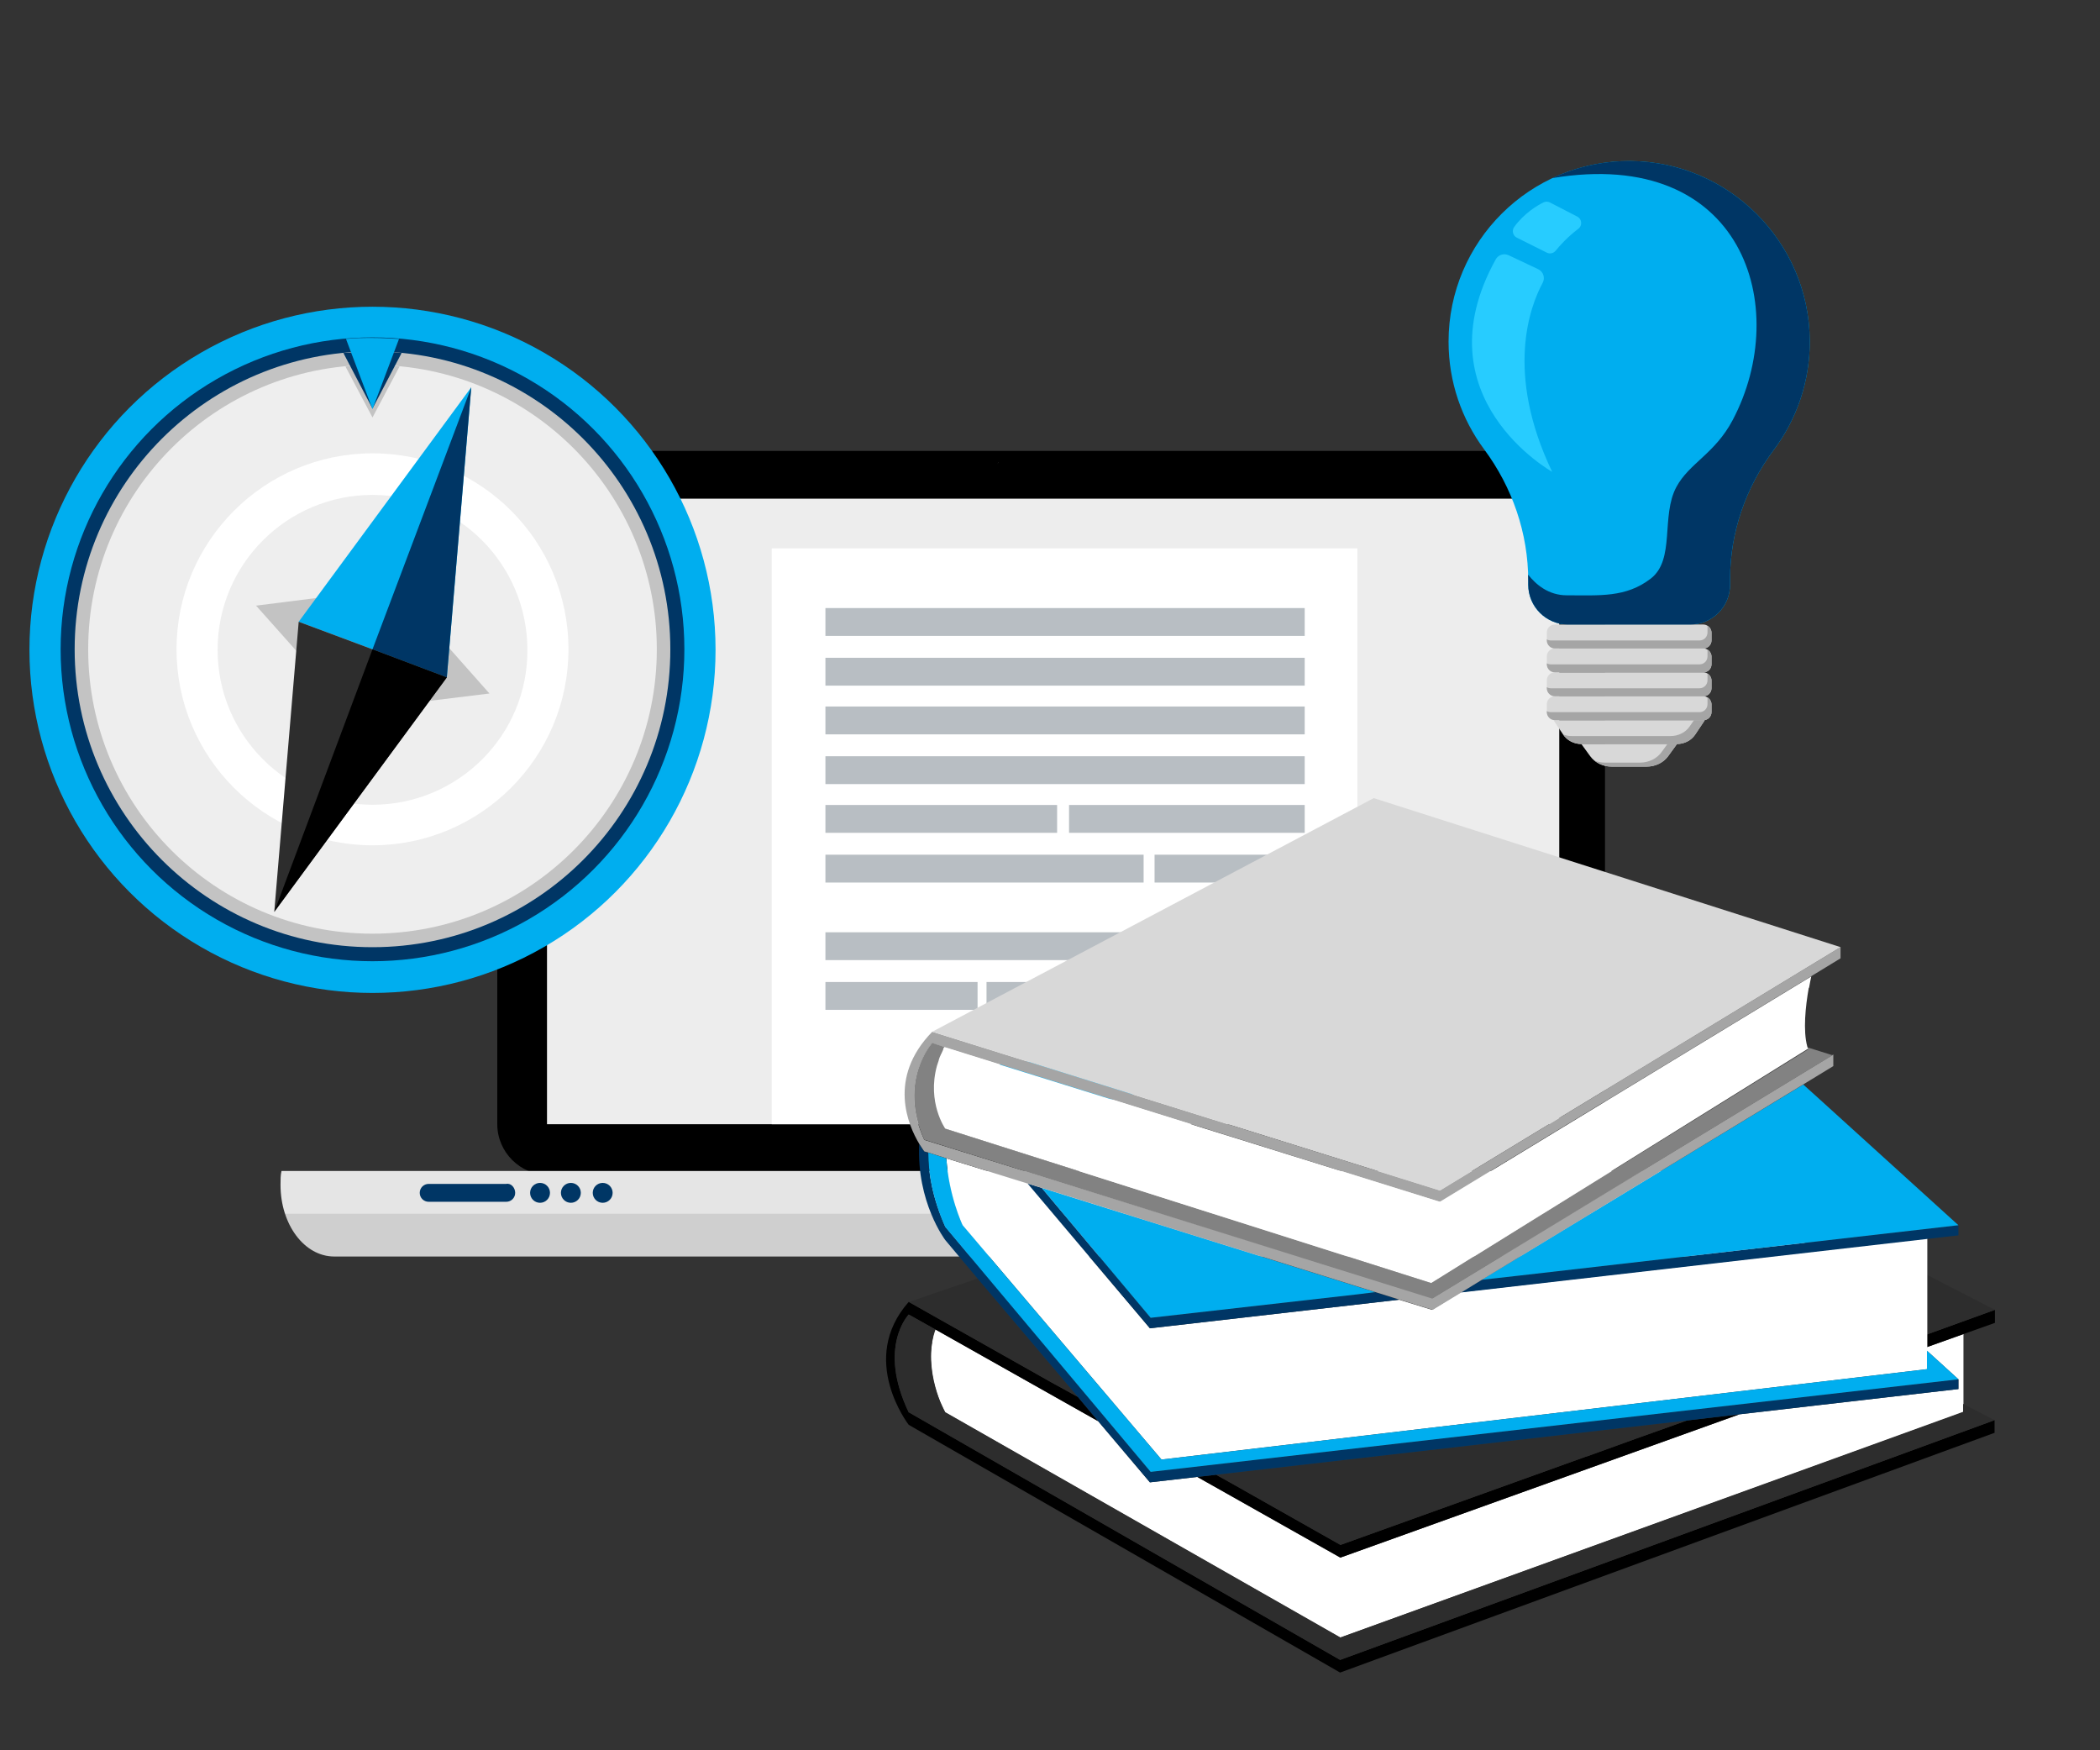 <?xml version="1.0" encoding="UTF-8"?>
<svg xmlns="http://www.w3.org/2000/svg" version="1.1" viewBox="0 0 300 250">
  <rect x="0" y="0" width="300" height="250" fill="#333333" stroke="none"/>
  <defs>
    <style>
      .cls-1 {
        fill: #828282;
      }

      .cls-2 {
        fill: #a5a5a5;
      }

      .cls-3 {
        fill: #aaa;
      }

      .cls-4 {
        fill: #d8d8d8;
      }

      .cls-5 {
        fill: #c3c3c3;
      }

      .cls-6 {
        fill: #00aeef;
      }

      .cls-7, .cls-8 {
        fill-rule: evenodd;
      }

      .cls-9 {
        fill: #b8bec3;
      }

      .cls-10 {
        fill: #fff;
      }

      .cls-11 {
        fill: #003665;
      }

      .cls-12 {
        fill: #903539;
      }

      .cls-13 {
        fill: #2d2d2d;
      }

      .cls-14 {
        fill: #27ccff;
      }

      .cls-8 {
        fill: #e5e5e5;
      }

      .cls-15 {
        opacity: .1;
      }

      .cls-15, .cls-16 {
        fill: #010101;
        isolation: isolate;
      }

      .cls-16 {
        opacity: .4;
      }

      .cls-17 {
        fill: #ededed;
      }

      .cls-18 {
        fill: #eee;
      }
    </style>
  </defs>
  <!-- Generator: Adobe Illustrator 28.7.1, SVG Export Plug-In . SVG Version: 1.2.0 Build 142)  -->
  <g>
    <g id="Layer_2">
      <g>
        <path class="cls-7" d="M229.287,160.577c0,3.977-3.267,7.245-7.245,7.245H78.286c-3.977,0-7.245-3.267-7.245-7.245v-88.924c0-3.977,3.267-7.245,7.245-7.245h143.756c3.977,0,7.245,3.267,7.245,7.245v88.924h0Z"/>
        <rect class="cls-17" x="78.144" y="71.227" width="144.608" height="89.35"/>
        <path class="cls-8" d="M40.216,167.253c-.142.568-.142,1.278-.142,1.989,0,5.682,3.409,10.228,7.671,10.228h205.548c4.262,0,7.671-4.546,7.671-10.228,0-.71,0-1.278-.142-1.989H40.216Z"/>
        <path class="cls-15" d="M40.642,173.362c1.136,3.551,3.835,6.108,7.103,6.108h205.548c3.125,0,5.824-2.557,7.103-6.108H40.642Z"/>
        <circle class="cls-11" cx="86.099" cy="170.379" r="1.421"/>
        <circle class="cls-11" cx="77.149" cy="170.379" r="1.421"/>
        <circle class="cls-11" cx="81.553" cy="170.379" r="1.421"/>
        <path class="cls-11" d="M73.598,170.379c0,.71-.568,1.278-1.278,1.278h-11.08c-.71,0-1.278-.568-1.278-1.278h0c0-.71.568-1.278,1.278-1.278h11.08c.71-.143,1.278.567,1.278,1.278h0Z"/>
        <circle class="cls-16" cx="150.448" cy="67.817" r="2.131"/>
        <rect class="cls-10" x="110.247" y="78.329" width="83.668" height="82.248"/>
        <rect class="cls-9" x="117.918" y="93.955" width="68.469" height="3.977"/>
        <rect class="cls-9" x="117.918" y="100.915" width="68.469" height="3.977"/>
        <rect class="cls-9" x="117.918" y="108.018" width="68.469" height="3.977"/>
        <rect class="cls-9" x="117.918" y="114.979" width="33.098" height="3.977"/>
        <rect class="cls-9" x="152.721" y="114.979" width="33.666" height="3.977"/>
        <rect class="cls-9" x="117.918" y="122.081" width="45.456" height="3.977"/>
        <rect class="cls-9" x="164.937" y="122.081" width="21.45" height="3.977"/>
        <rect class="cls-9" x="117.918" y="133.161" width="68.469" height="3.977"/>
        <rect class="cls-9" x="117.918" y="140.264" width="21.734" height="3.977"/>
        <rect class="cls-9" x="140.931" y="140.264" width="45.456" height="3.977"/>
        <rect class="cls-9" x="117.918" y="86.852" width="68.469" height="3.977"/>
        <path class="cls-6" d="M162.664,154.327c0,1.421-1.136,2.699-2.699,2.699h-15.625c-1.421,0-2.699-1.136-2.699-2.699h0c0-1.421,1.136-2.699,2.699-2.699h15.768c1.42,0,2.556,1.278,2.556,2.699h0Z"/>
      </g>
      <g>
        <circle class="cls-6" cx="53.214" cy="92.819" r="49.008"/>
        <circle class="cls-11" cx="53.214" cy="92.744" r="44.553"/>
        <circle class="cls-5" cx="53.214" cy="92.744" r="42.548"/>
        <circle class="cls-18" cx="53.214" cy="92.744" r="40.617"/>
        <path class="cls-5" d="M49.353,52.35l3.861,7.277,3.861-7.277c-1.262-.149-2.525-.223-3.861-.223-1.263,0-2.525.074-3.861.223Z"/>
        <path class="cls-11" d="M49.056,50.419l4.158,7.945,4.158-7.945c-1.411-.149-2.747-.223-4.158-.223-1.411.075-2.748.149-4.158.223Z"/>
        <path class="cls-10" d="M53.214,64.75c-15.445,0-27.994,12.549-27.994,27.994s12.549,27.994,27.994,27.994,27.994-12.549,27.994-27.994-12.475-27.994-27.994-27.994ZM53.214,114.946c-12.252,0-22.128-9.95-22.128-22.128,0-12.252,9.95-22.128,22.128-22.128,12.252,0,22.128,9.95,22.128,22.128.074,12.178-9.876,22.128-22.128,22.128Z"/>
        <g>
          <polygon class="cls-5" points="69.921 99.056 56.555 83.982 53.214 92.744 49.947 101.506 69.921 99.056"/>
          <polygon class="cls-5" points="36.581 86.507 49.947 101.506 53.214 92.744 56.555 83.982 36.581 86.507"/>
        </g>
        <polygon class="cls-6" points="67.322 55.32 42.67 88.809 53.214 92.744 63.832 96.754 67.322 55.32"/>
        <polygon class="cls-11" points="67.322 55.32 53.214 92.744 63.832 96.754 67.322 55.32"/>
        <polygon class="cls-13" points="39.18 130.243 63.832 96.754 53.214 92.744 42.67 88.809 39.18 130.243"/>
        <polygon points="39.18 130.243 63.832 96.754 53.214 92.744 39.18 130.243"/>
        <path class="cls-6" d="M49.427,48.415l3.787,10.024,3.787-10.024c-1.262-.074-2.525-.149-3.787-.149s-2.525,0-3.787.149Z"/>
      </g>
      <path class="cls-12" d="M132.85,166.9h.1-.1Z"/>
      <path class="cls-3" d="M140.25,144h0c0,.1-.1.2-.1.4,0-.1,0-.2.1-.4Z"/>
      <path class="cls-10" d="M275.279,192.411v.517l1.085.981,3.409,3.099v1.395l-20.145,2.324-11.157,1.291-56.975,20.455h-.052l-20.403-11.519-6.767.775-7.387-8.73-23.244-13.12c0,.052-.052.103-.052.207q-.052.052-.052.103c-.052.258-.155.517-.207.723v.052c-.052.207-.103.465-.155.672v.155c-.052.207-.052.413-.103.62v.103c0,.258-.052.465-.052.723h0c-.103,2.841.672,5.372,1.291,6.973.362.981.723,1.55.723,1.55l56.458,32.181v-.052l89-32.181v-11.157l-5.217,1.86Z"/>
      <polygon class="cls-12" points="132.85 136.4 132.85 136.4 132.95 136.4 132.85 136.4"/>
      <g>
        <path d="M129.82,201.709c-4.494-9.349,0-13.947,0-13.947l3.771,2.118,23.296,13.12-2.893-3.461-3.771-2.066-20.403-11.519c-7.283,8.213,0,17.562,0,17.562l61.624,35.383,93.494-34.247v-1.808l-93.494,34.247-61.624-35.383Z"/>
        <polygon points="275.279 190.603 275.279 192.411 280.496 190.552 284.99 188.95 284.99 187.091 275.279 190.603"/>
        <polygon points="248.47 202.019 240.98 202.897 233.594 205.531 191.496 220.666 175.689 211.73 173.726 210.645 171.04 210.955 191.496 222.474 248.47 202.019"/>
      </g>
      <g>
        <polygon class="cls-13" points="191.496 220.666 226.672 208.011 226.775 208.011 233.594 205.531 240.98 202.897 173.726 210.645 175.689 211.73 191.496 220.666"/>
        <polygon class="cls-13" points="277.861 183.423 275.279 182.08 275.279 190.603 284.99 187.091 277.861 183.423"/>
        <path class="cls-13" d="M280.444,201.657l-88.949,32.232-56.458-32.181s-.31-.568-.723-1.498h0c-.672-1.55-1.446-4.132-1.343-6.973,0-.258.052-.465.052-.723v-.103c0-.207.052-.413.103-.62v-.155c.052-.207.103-.465.155-.672v-.052c.052-.258.103-.517.207-.723q0-.052.052-.103c0-.052.052-.155.052-.207l-3.771-2.118s-4.494,4.597,0,13.998h.052l61.572,35.332,93.494-34.247-4.494-2.324v1.136Z"/>
        <polygon class="cls-13" points="153.995 199.539 139.686 182.597 129.872 185.954 129.82 185.954 150.275 197.473 153.995 199.539"/>
      </g>
      <path class="cls-10" d="M275.33,180.117v-3.254l-66.634,7.696-4.132,2.531-4.701-1.446-33.317,3.822-2.273.258-17.459-20.662-7.283-2.273-4.339-1.343c.362,5.372,2.324,9.556,2.324,9.556l28.41,33.472,109.404-12.914v-15.445Z"/>
      <g>
        <path class="cls-11" d="M135.037,175.21c-1.808-4.081-2.428-7.645-2.428-10.589l-.568-.155s-.31-.362-.723-1.085c-.413,8.316,3.719,13.74,3.719,13.74l4.597,5.475,14.36,16.943,2.893,3.461,7.387,8.73,6.767-.775,2.686-.31,67.254-7.748,7.438-.878,11.157-1.291,20.197-2.324v-1.395l-115.396,13.223-29.34-35.022Z"/>
        <polygon class="cls-11" points="166.547 189.467 199.864 185.644 196.454 184.56 193.975 184.87 164.377 188.227 148.829 169.683 146.815 169.063 164.274 189.725 166.547 189.467"/>
        <polygon class="cls-11" points="217.168 182.184 211.641 182.803 208.696 184.611 275.279 176.967 279.773 176.45 279.773 175.004 217.168 182.184"/>
      </g>
      <g>
        <path class="cls-6" d="M275.279,192.928v2.634l-109.352,12.914-28.41-33.472c0,.052-2.015-4.287-2.324-9.556l-2.583-.826c0,2.944.62,6.56,2.428,10.641h0l29.34,34.97,115.396-13.223-3.409-3.099-1.085-.981Z"/>
        <polygon class="cls-6" points="279.773 175.004 259.731 156.821 259.731 156.821 257.613 154.91 211.641 182.803 217.168 182.184 279.773 175.004"/>
        <polygon class="cls-6" points="193.975 184.87 196.454 184.56 148.829 169.683 164.377 188.227 193.975 184.87"/>
      </g>
      <path class="cls-2" d="M132.61,164.621l2.583.826,4.339,1.343,7.335,2.273,2.015.62,47.625,14.876,3.461,1.085,4.701,1.446,4.081-2.479,2.944-1.808,45.972-27.945,4.236-2.583v-1.653l-57.233,34.763-72.626-22.573c-3.822-8.368,1.136-13.792,1.136-13.792l1.705.517h0l70.25,21.953.568.155,52.997-32.181,4.236-2.583v-1.601l-57.233,34.763-72.523-22.676c-6.457,6.612-3.409,13.43-1.86,16.013.413.672.723,1.085.723,1.085l.568.155Z"/>
      <path class="cls-1" d="M261.797,150.726l-3.616-1.136c.052.103.052.207.103.31l-53.824,33.369-69.372-22.056c-.052-.723-.31-11.416-.258-11.467s.052-.155.103-.207l-1.756-.568s-4.959,5.424-1.136,13.843h.052l72.523,22.676,57.181-34.763Z"/>
      <path class="cls-3" d="M142.65,66c-.1.1-.1.2-.2.3.1-.1.2-.3.2-.3Z"/>
      <path class="cls-10" d="M205.752,171.646l-.258-.052h0l-70.611-22.005c-.052.052-.052.103-.103.155,0,.103-.052.155-.052.207-.103.207-.155.362-.258.568-.052.052-.052.103-.103.207-.103.207-.207.465-.258.672v.052c-.103.258-.155.517-.258.775-1.446,5.269,1.188,8.988,1.188,8.988l69.423,22.056,53.824-33.472c-.052-.103-.052-.207-.103-.31-.62-2.273-.258-5.734.207-8.368l.052-.052c.103-.568.207-1.136.31-1.601l-52.997,32.181ZM204.306,181.925s0,.052,0,0c0,.052,0,0,0,0Z"/>
      <polygon class="cls-4" points="262.933 135.282 196.248 114 133.178 147.369 205.7 170.045 262.933 135.282"/>
      <path class="cls-6" d="M258.535,48.611c.042,5.866-1.875,11.283-5.135,15.637-3.992,5.331-6.246,11.76-6.246,18.42v.845c0,3.143-2.548,5.691-5.691,5.691h-17.452c-3.143,0-5.691-2.548-5.691-5.691v-.561c0-6.786-2.272-13.345-6.315-18.795-3.184-4.291-5.067-9.604-5.067-15.357,0-14.311,11.652-25.9,25.987-25.797,14.043.1,25.509,11.567,25.609,25.61Z"/>
      <rect class="cls-4" x="220.977" y="89.203" width="23.522" height="3.414" rx="1.138" ry="1.138"/>
      <rect class="cls-4" x="220.977" y="92.617" width="23.522" height="3.414" rx="1.138" ry="1.138"/>
      <rect class="cls-4" x="220.977" y="96.032" width="23.522" height="3.414" rx="1.138" ry="1.138"/>
      <rect class="cls-4" x="220.977" y="99.446" width="23.522" height="3.414" rx="1.138" ry="1.138"/>
      <path class="cls-4" d="M239.539,106.275h-13.602c-1.071,0-2.065-.508-2.623-1.342l-1.388-2.072h21.625l-1.388,2.072c-.558.834-1.552,1.342-2.623,1.342Z"/>
      <path class="cls-4" d="M235.234,109.5h-4.993c-1.238,0-2.391-.558-3.063-1.481l-1.269-1.744h13.658l-1.269,1.744c-.672.924-1.825,1.481-3.063,1.481Z"/>
      <path class="cls-2" d="M239.566,106.275l-1.269,1.743c-.673.924-1.825,1.481-3.064,1.481h-4.993c-.937,0-1.823-.319-2.491-.874.474.197,1.002.305,1.542.305h4.993c1.239,0,2.39-.558,3.064-1.481l.856-1.174h1.362Z"/>
      <path class="cls-11" d="M258.535,48.611c.042,5.867-1.876,11.283-5.135,15.636-3.991,5.332-6.247,11.761-6.247,18.421v.844c0,3.143-2.548,5.691-5.691,5.691h-17.452c-3.143,0-5.691-2.548-5.691-5.691v-.561c0-.29-.004-.58-.015-.871,1.098,1.396,2.904,2.95,5.516,2.95,4.718,0,8.449.346,11.995-2.38,3.543-2.728,1.433-8.931,3.667-13.088,1.833-3.412,5.5-4.745,8.05-9.572,8.494-16.077,1.518-39.076-25.747-34.556,3.377-1.588,7.155-2.462,11.139-2.434,14.043.101,25.51,11.567,25.61,25.61Z"/>
      <path class="cls-2" d="M244.498,90.341v1.138c0,.628-.51,1.138-1.138,1.138h-21.245c-.628,0-1.138-.51-1.138-1.138v-.154c.167.099.36.154.569.154h21.245c.628,0,1.138-.51,1.138-1.138v-.984c.34.195.569.563.569.984Z"/>
      <path class="cls-2" d="M244.498,93.756v1.138c0,.628-.51,1.138-1.138,1.138h-21.245c-.628,0-1.138-.51-1.138-1.138v-.154c.167.099.36.154.569.154h21.245c.628,0,1.138-.51,1.138-1.138v-.984c.34.195.569.563.569.984Z"/>
      <path class="cls-2" d="M244.498,97.17v1.138c0,.628-.51,1.138-1.138,1.138h-21.245c-.628,0-1.138-.51-1.138-1.138v-.154c.167.099.36.154.569.154h21.245c.628,0,1.138-.51,1.138-1.138v-.984c.34.195.569.563.569.984Z"/>
      <path class="cls-2" d="M244.498,100.584v1.138c0,.628-.51,1.138-1.138,1.138h-21.245c-.628,0-1.138-.51-1.138-1.138v-.154c.167.099.36.154.569.154h21.245c.628,0,1.138-.51,1.138-1.138v-.984c.34.195.569.563.569.984Z"/>
      <path class="cls-2" d="M243.55,102.861l-1.389,2.071c-.558.835-1.552,1.343-2.623,1.343h-13.601c-1.072,0-2.066-.508-2.623-1.343l-.019-.027c.393.15.821.231,1.265.231h14.079c1.11,0,2.138-.508,2.716-1.343l.647-.933h1.548Z"/>
      <path class="cls-14" d="M221.736,67.388s-18.988-10.59-8.064-30.336c.362-.654,1.169-.915,1.845-.596l4.222,1.994c.735.347,1.026,1.239.64,1.954-1.777,3.29-5.435,12.795,1.358,26.984Z"/>
      <path class="cls-14" d="M216.692,33.947l4.277,2.139c.435.217.96.103,1.266-.275.592-.73,1.695-1.96,3.244-3.137.603-.458.518-1.391-.156-1.738l-3.901-2.014c-.294-.152-.641-.153-.937-.006-.872.435-2.736,1.526-4.167,3.495-.376.518-.2,1.25.373,1.537Z"/>
    </g>
  </g>
</svg>